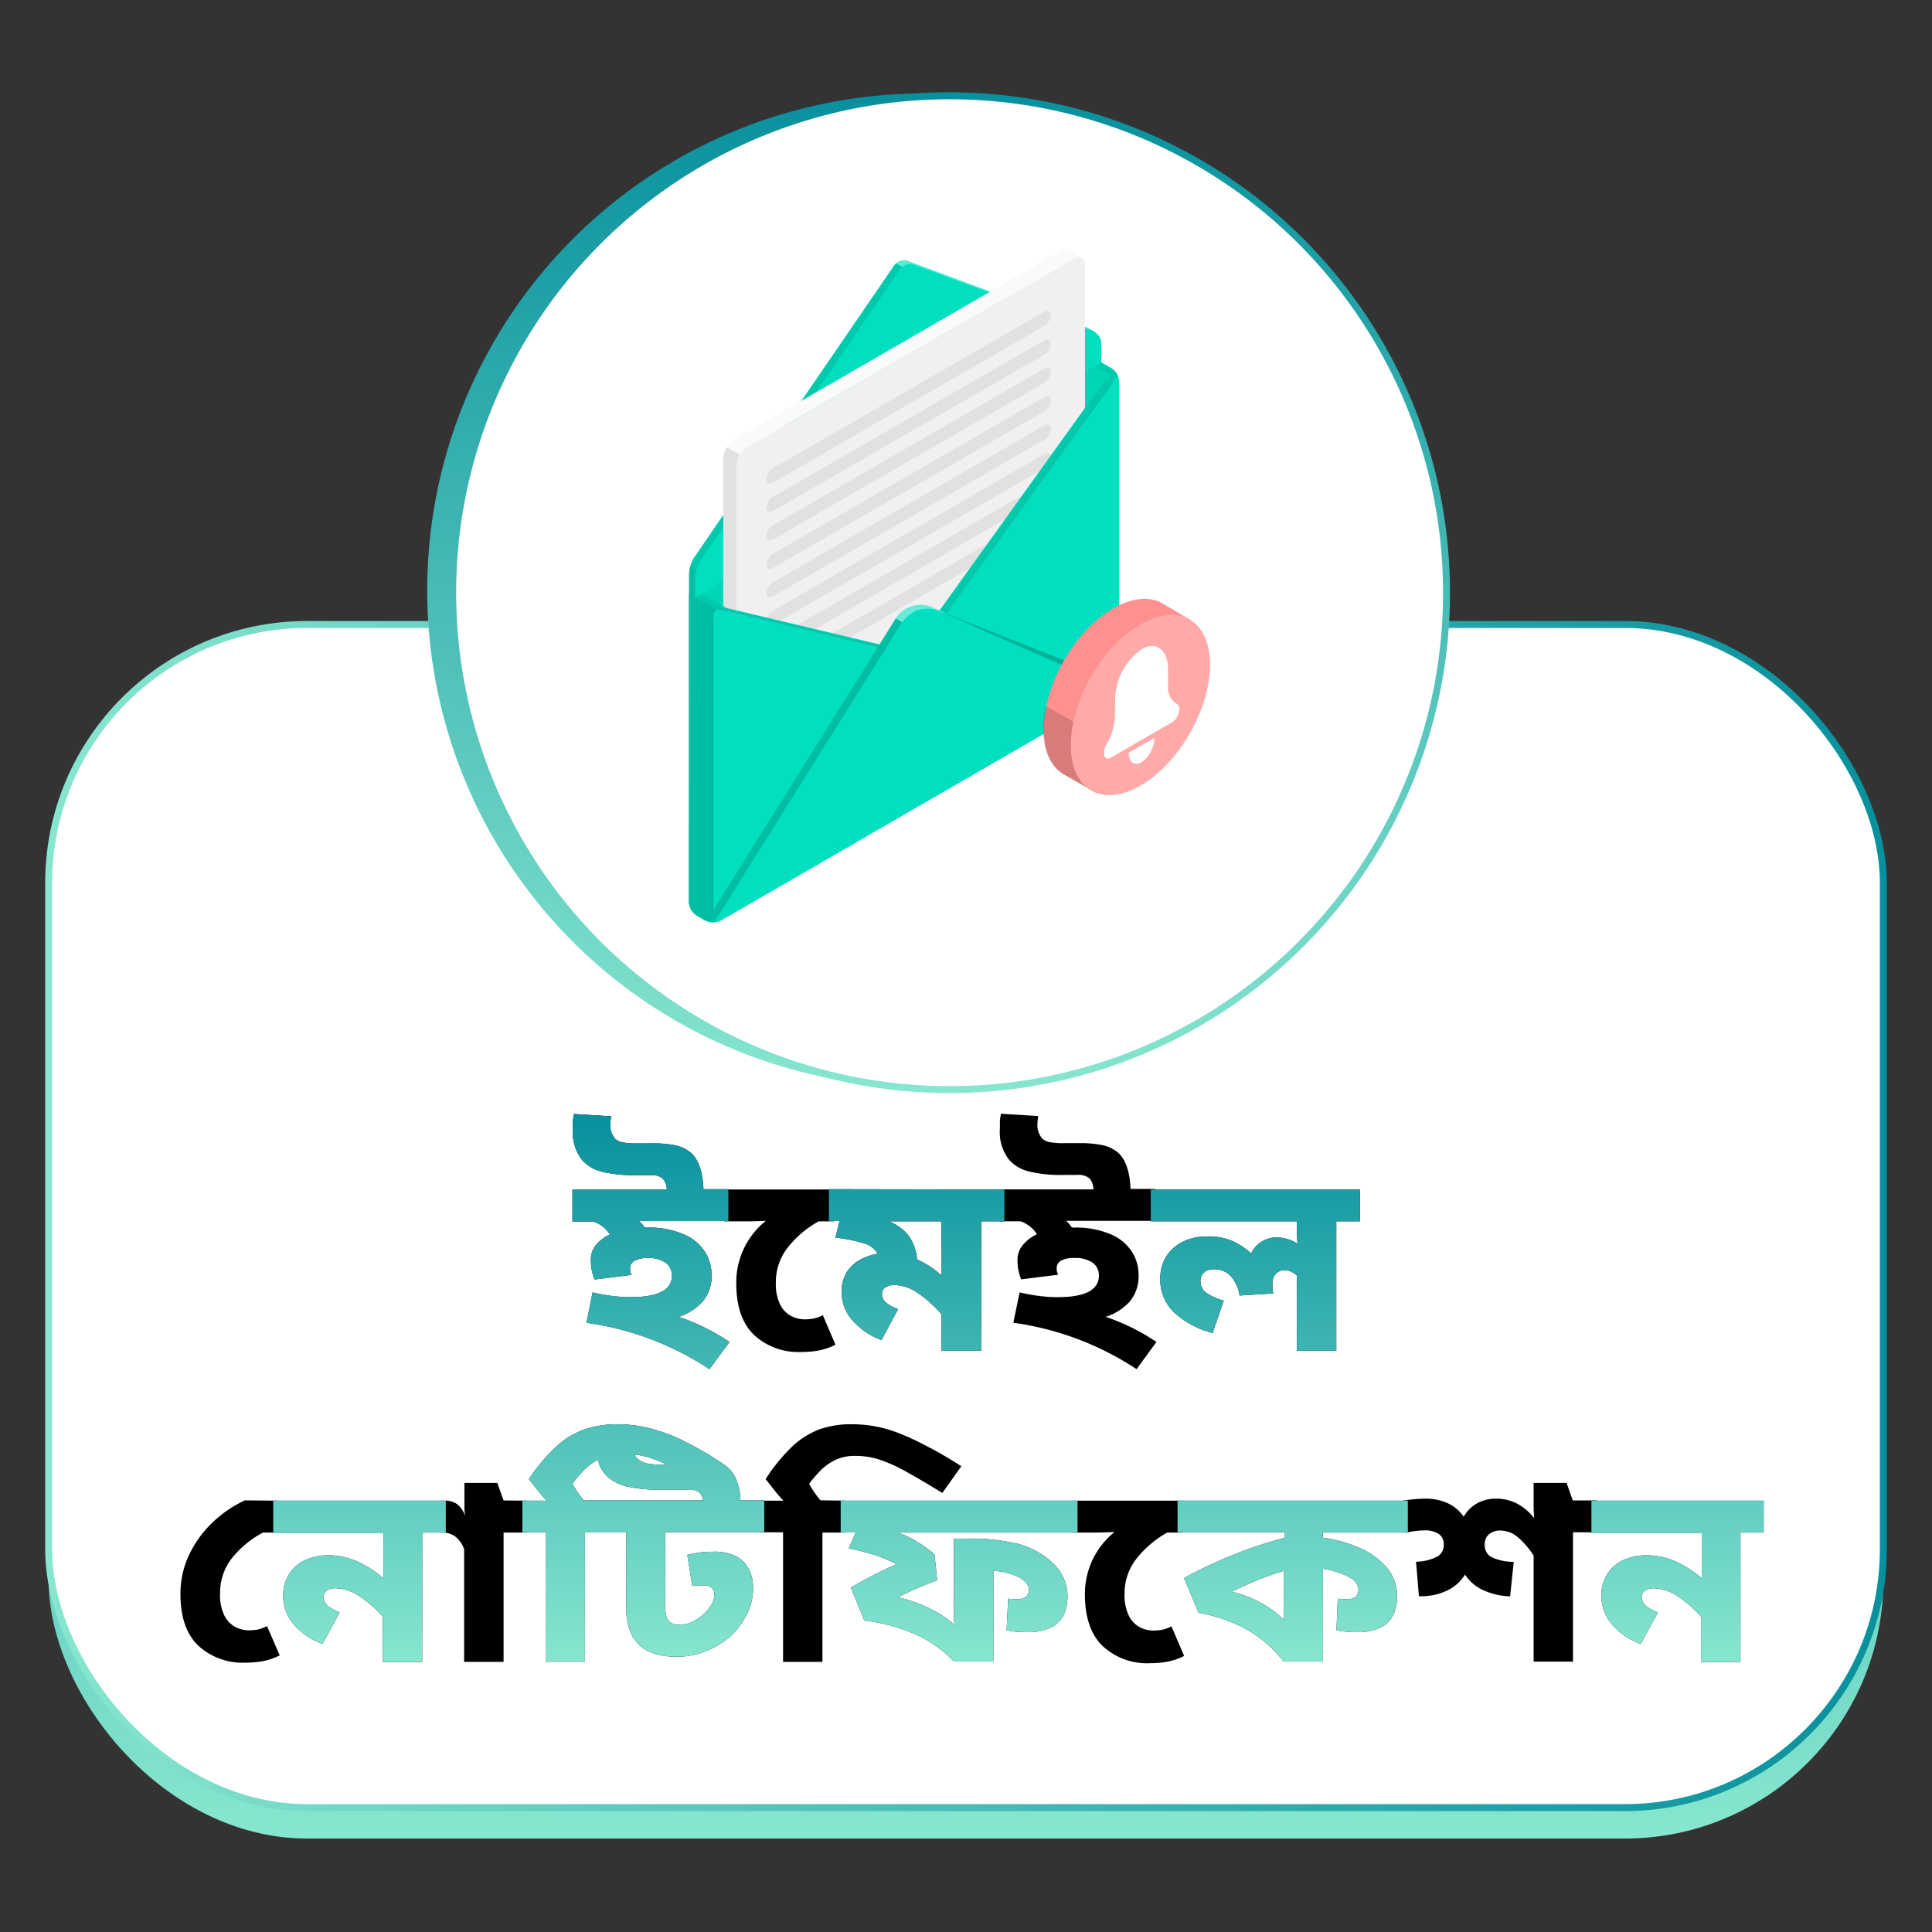 <svg xmlns="http://www.w3.org/2000/svg" xmlns:xlink="http://www.w3.org/1999/xlink" viewBox="0 0 249.76 249.76"><rect x="0" y="0" width="249.76" height="249.76" fill="#333333" stroke="none"/><defs><style>.cls-1{fill:url(#linear-gradient);}.cls-14,.cls-19,.cls-2,.cls-5,.cls-9{fill:#fff;}.cls-2,.cls-5{stroke-miterlimit:10;stroke-width:0.9px;}.cls-2{stroke:url(#linear-gradient-2);}.cls-3{fill:url(#linear-gradient-3);}.cls-4{fill:url(#linear-gradient-18);}.cls-5{stroke:url(#linear-gradient-19);}.cls-6{fill:#00dfbf;}.cls-7{opacity:0.05;}.cls-8{opacity:0.1;}.cls-9{opacity:0.35;}.cls-10{opacity:0.2;}.cls-11{fill:#e1e1e1;}.cls-12{fill:#f0f0f0;}.cls-13{fill:#fafafa;}.cls-14{opacity:0.4;}.cls-15{opacity:0.15;}.cls-16{fill:#375a64;}.cls-17{fill:#ff9090;}.cls-18{fill:#ffaaa8;}.cls-20{fill:none;}</style><linearGradient id="linear-gradient" x1="124.88" y1="236.97" x2="124.88" y2="91.04" gradientUnits="userSpaceOnUse"><stop offset="0" stop-color="#87e6cf"/><stop offset="1" stop-color="#07909d"/></linearGradient><linearGradient id="linear-gradient-2" x1="5.84" y1="157.2" x2="243.92" y2="157.2" xlink:href="#linear-gradient"/><linearGradient id="linear-gradient-3" x1="125.69" y1="214.98" x2="125.69" y2="144.03" xlink:href="#linear-gradient"/><linearGradient id="linear-gradient-18" x1="119.47" y1="140.56" x2="119.47" y2="12.09" xlink:href="#linear-gradient"/><linearGradient id="linear-gradient-19" x1="122.76" y1="141.3" x2="122.76" y2="11.93" xlink:href="#linear-gradient"/></defs><g id="Layer_2" data-name="Layer 2"><g id="Layer_1-2" data-name="Layer 1"><rect class="cls-1" x="6.29" y="84.73" width="237.18" height="152.95" rx="33.42"/><rect class="cls-2" x="6.29" y="80.73" width="237.18" height="152.95" rx="33.42"/><path d="M83.51,158.7a11.46,11.46,0,0,1,4.94.89,6.11,6.11,0,0,1,2.7,2.27,5.55,5.55,0,0,1,.84,2.9,5.1,5.1,0,0,1-1.13,3.47,7,7,0,0,1-3.13,2,27.62,27.62,0,0,1,6.57,3.25L91.72,177a38.37,38.37,0,0,0-15.91-6l.8-3.92c.78.18,1.58.33,2.41.44a19,19,0,0,0,2.51.17q5.32,0,5.33-2.78a2,2,0,0,0-.82-1.68,3.84,3.84,0,0,0-2.3-.6A3.42,3.42,0,0,0,82,163a1.13,1.13,0,0,0-.55,1,1.86,1.86,0,0,0,.2.81l-4.79.6a6.6,6.6,0,0,1-.47-2.51A2.93,2.93,0,0,1,77,161a5.27,5.27,0,0,1,1.84-1.41,4,4,0,0,0-2.14-1.68H74v-4.12h12.2a2.26,2.26,0,0,0-.51-1.42,2.2,2.2,0,0,0-1.6-.45H82.17a17.32,17.32,0,0,1-4.32-.44,5,5,0,0,1-2.58-1.5,5.79,5.79,0,0,1-1.21-4c0-.31,0-.62,0-.92a10,10,0,0,1,.13-1.05l4.82.3a7.06,7.06,0,0,0-.1.93,2.64,2.64,0,0,0,.64,2,2.06,2.06,0,0,0,.94.44,9.19,9.19,0,0,0,1.84.13h1.91a14.33,14.33,0,0,1,3.13.27,4.53,4.53,0,0,1,2,1q1.44,1.33,1.57,4.65h3.22v4.12H82.61a3.51,3.51,0,0,1,.7.81Z"/><path d="M107.83,153.77v4.12h-2a13.25,13.25,0,0,0-3.94,3.32,7.2,7.2,0,0,0-1.59,4.59,6,6,0,0,0,.57,2.88,3.36,3.36,0,0,0,1.43,1.46,3.8,3.8,0,0,0,1.69.42,7.09,7.09,0,0,0,1.17-.1,5,5,0,0,0,1.21-.44l1.64,3.82a8.45,8.45,0,0,1-2.13.74,12.6,12.6,0,0,1-2.29.2,8.47,8.47,0,0,1-6.12-2.21q-2.29-2.22-2.29-6.67A10.19,10.19,0,0,1,99,157.83c-.54,0-1.33.06-2.38.06h-3v-4.12Z"/><path d="M129.84,153.77v4.12h-3v16.72H121.7v-4.72a16.15,16.15,0,0,0-3.1-2.77,5.54,5.54,0,0,0-3-1,2,2,0,0,0-1.12.3,1,1,0,0,0-.46.94c0,.74.7,1.36,2.08,1.88l-2.14,4a9.09,9.09,0,0,1-3.75-2.55,5.42,5.42,0,0,1-1.41-3.62,4.84,4.84,0,0,1,.65-2.58,4.74,4.74,0,0,1,1.71-1.62,7.13,7.13,0,0,1,2.3-.79,2.87,2.87,0,0,0-1.68-1.32A19.21,19.21,0,0,0,108,160l.53-2.15h-1.37v-4.12Zm-8.14,4.12h-6.77a6.13,6.13,0,0,1,2.53,1.86,6,6,0,0,1,1.09,3.07,11.48,11.48,0,0,1,3.18,2.08c0-.41,0-.8,0-1.19s0-.76,0-1.09Z"/><path d="M138.72,158.7a11.46,11.46,0,0,1,4.94.89,6.11,6.11,0,0,1,2.7,2.27,5.63,5.63,0,0,1,.83,2.9,5.1,5.1,0,0,1-1.12,3.47,7,7,0,0,1-3.13,2,29.42,29.42,0,0,1,3.32,1.37,28.25,28.25,0,0,1,3.24,1.88L146.93,177A38.35,38.35,0,0,0,131,171l.81-3.92c.78.18,1.58.33,2.41.44a18.89,18.89,0,0,0,2.51.17q5.32,0,5.33-2.78a2,2,0,0,0-.82-1.68,3.86,3.86,0,0,0-2.3-.6,3.42,3.42,0,0,0-1.79.35,1.13,1.13,0,0,0-.55,1,1.73,1.73,0,0,0,.2.81l-4.79.6a6.41,6.41,0,0,1-.47-2.51,2.93,2.93,0,0,1,.67-1.91,5.27,5.27,0,0,1,1.84-1.41,4,4,0,0,0-2.14-1.68h-2.75v-4.12h12.19a2.2,2.2,0,0,0-.5-1.42,2.23,2.23,0,0,0-1.61-.45h-1.87a17.32,17.32,0,0,1-4.32-.44,5,5,0,0,1-2.58-1.5,5.74,5.74,0,0,1-1.21-4c0-.31,0-.62,0-.92s.07-.65.14-1.05l4.82.3a5.67,5.67,0,0,0-.1.93,2.6,2.6,0,0,0,.64,2,2,2,0,0,0,.94.44,9.19,9.19,0,0,0,1.84.13h1.91a14.33,14.33,0,0,1,3.13.27,4.53,4.53,0,0,1,2,1q1.44,1.33,1.57,4.65h3.22v4.12H137.81a3.56,3.56,0,0,1,.71.81Z"/><path d="M175.8,153.77v4.12h-3.05v16.72h-5.09V164.9a3,3,0,0,0-.75-.51,2.1,2.1,0,0,0-.89-.2,1.69,1.69,0,0,0-1,.39,1.78,1.78,0,0,0-.52,1.52,5.54,5.54,0,0,0,.1,1.11l-4.35.27a4.9,4.9,0,0,0-1.09-2.45,2.84,2.84,0,0,0-2.26-.94,1.78,1.78,0,0,0-1.26.42,1.42,1.42,0,0,0-.45,1.09,1.82,1.82,0,0,0,.87,1.61,7.84,7.84,0,0,0,2.14.93l-1.44,4.19a11.66,11.66,0,0,1-4.92-2.61A5.82,5.82,0,0,1,150,165.3a5.22,5.22,0,0,1,.8-2.92,5.28,5.28,0,0,1,2.18-1.89,7.13,7.13,0,0,1,3.08-.65,8,8,0,0,1,3.17.55,9.22,9.22,0,0,1,2.52,1.66,3.47,3.47,0,0,1,1.36-1.54,3.65,3.65,0,0,1,1.93-.54,4.52,4.52,0,0,1,1.44.22,5,5,0,0,1,1.24.59c0-.52-.07-1.05-.07-1.61v-1.28H148.77v-4.12Z"/><path d="M36,194v4.12H34A12.93,12.93,0,0,0,30,201.41,7.24,7.24,0,0,0,28.45,206a6,6,0,0,0,.57,2.88,3.36,3.36,0,0,0,1.43,1.46,3.8,3.8,0,0,0,1.69.42,7.09,7.09,0,0,0,1.17-.1,5,5,0,0,0,1.21-.44L36.16,214a8.45,8.45,0,0,1-2.13.74,12.6,12.6,0,0,1-2.29.2,8.47,8.47,0,0,1-6.12-2.21q-2.3-2.22-2.29-6.67A11.6,11.6,0,0,1,24.45,201a14.18,14.18,0,0,1,3-4.16,15.7,15.7,0,0,1,4.2-2.88Z"/><path d="M57.63,194v4.12H54.58v16.72H49.49V209a15.13,15.13,0,0,0-3.08-2.68,5.69,5.69,0,0,0-3-1,2,2,0,0,0-1.12.28,1,1,0,0,0-.45.93c0,.76.69,1.39,2.07,1.91l-2.21,4.08a8.75,8.75,0,0,1-3.73-2.54,5.54,5.54,0,0,1-1.36-3.62,5.12,5.12,0,0,1,.84-3,4.91,4.91,0,0,1,2.16-1.75,7.32,7.32,0,0,1,2.8-.55,9.26,9.26,0,0,1,3.73.77,13.85,13.85,0,0,1,3.43,2.21c0-.4,0-.79,0-1.19v-4.64H35.32V194Z"/><path d="M68.15,194v4.12H65.1v16.72H60v-14.6a3.74,3.74,0,0,0-1.09-1.56,2.71,2.71,0,0,0-1.76-.56H57V194h.67a2.58,2.58,0,0,1,1.38.42A3.23,3.23,0,0,1,60.14,196a8.21,8.21,0,0,1-.1-.92q0-.62,0-1.05V191.7h4.25l.81,2.27Z"/><path d="M90.86,194a1.48,1.48,0,0,0-.48-1.08,2.15,2.15,0,0,0-1.39-.36H85.17a16.81,16.81,0,0,1-4.34-.45,5.39,5.39,0,0,1-2.6-1.52,4.11,4.11,0,0,1-.93-1.88,7,7,0,0,0-1.86,1.38A13.83,13.83,0,0,0,74,191.83c.2.36.43.73.7,1.12a12.27,12.27,0,0,0,.77,1H98.8v4.12H86v9.45a5.19,5.19,0,0,0,.14,1.41,1.58,1.58,0,0,0,.36.67,1.78,1.78,0,0,0,1.31.43,3.9,3.9,0,0,0,1.61-.33,6.31,6.31,0,0,0,1.51-1,5,5,0,0,0,1-1.2,2.51,2.51,0,0,0,.42-1.34c0-.81-.49-1.21-1.47-1.21a5.58,5.58,0,0,0-.72,0,4.17,4.17,0,0,0-.66.1L88.85,201c.49-.11,1-.21,1.53-.29a13.52,13.52,0,0,1,1.79-.11,6.14,6.14,0,0,1,3.1.65A3.89,3.89,0,0,1,96.88,203a5.29,5.29,0,0,1,.48,2.23,7.52,7.52,0,0,1-.77,3.38,10.17,10.17,0,0,1-2,2.78,11,11,0,0,1-3.18,2,9.75,9.75,0,0,1-3.89.77,9.39,9.39,0,0,1-2.81-.35,5.06,5.06,0,0,1-1.91-1,5.29,5.29,0,0,1-1.33-1.89,9.73,9.73,0,0,1-.52-3.64v-9.18H75.62v16.72H70.53V198.09h-3V194h3.15c-.4-.42-.81-.88-1.21-1.39s-.77-1-1.1-1.39a23.17,23.17,0,0,1,3.58-4.25,10.86,10.86,0,0,1,3.65-2.2,13.27,13.27,0,0,1,4.26-.65,17.12,17.12,0,0,1,4,.49,21.89,21.89,0,0,1,4.42,1.62,44.8,44.8,0,0,1,5.4,3.15,4.4,4.4,0,0,1,1.54,2,7.18,7.18,0,0,1,.5,2.59Zm-5.36-4.65h.71a17.47,17.47,0,0,0-2.16-.89,10.11,10.11,0,0,0-2-.42,1.26,1.26,0,0,0,.43.6,3.23,3.23,0,0,0,1,.51A7.33,7.33,0,0,0,85.5,189.32Z"/><path d="M109.32,194v4.12h-3v16.72h-5.09V198.09H98.13V194h3.15c-.4-.42-.8-.88-1.2-1.39s-.77-1-1.11-1.39a23,23,0,0,1,3.55-4.32,10.46,10.46,0,0,1,3.52-2.16,12.26,12.26,0,0,1,4-.62,17.17,17.17,0,0,1,3.09.27,16.68,16.68,0,0,1,3.08.89,31.84,31.84,0,0,1,3.57,1.66q2,1,4.5,2.61L121.82,193q-2.79-1.71-4.69-2.76a19.82,19.82,0,0,0-3.42-1.54,9.93,9.93,0,0,0-3.12-.49,5.9,5.9,0,0,0-2.63.54,6.89,6.89,0,0,0-1.9,1.37,15.08,15.08,0,0,0-1.46,1.71c.2.36.43.73.7,1.12s.53.73.77,1Z"/><path d="M139.3,194v4.12H116.09a14.43,14.43,0,0,1,2.56,1.24,18.23,18.23,0,0,1,2.16,1.58l.34,3.35c-.79.29-1.62.62-2.52,1s-1.74.79-2.54,1.21a15.61,15.61,0,0,1,2.49.74,18,18,0,0,1,2.6,1.22,10.79,10.79,0,0,1,2.21,1.62,9.63,9.63,0,0,1-.07-1.08V198.9h1.91a26.11,26.11,0,0,1,6.24.65,10.3,10.3,0,0,1,4.45,2.36,5.87,5.87,0,0,1,2.08,4.53,5.57,5.57,0,0,1-.45,2.24,3.62,3.62,0,0,1-1.61,1.68,6.75,6.75,0,0,1-3.2.63c-.49,0-1,0-1.39-.05a7.29,7.29,0,0,1-1.22-.18l.2-4.09.47.05.63,0a1.72,1.72,0,0,0,1.24-.34,1.18,1.18,0,0,0,.34-.87c0-.56-.38-1.06-1.13-1.52a8.29,8.29,0,0,0-3.46-.92v11.72h-5.1a15.93,15.93,0,0,0-4.9-3.48,23,23,0,0,0-6.69-1.81L110,205.23c.87-.51,1.79-1,2.76-1.52s2-1,3.13-1.49A16.75,16.75,0,0,0,113,201a27.08,27.08,0,0,0-3.28-.82l.9-2.08h-1.94V194Z"/><path d="M152.9,194v4.12h-2a13.21,13.21,0,0,0-3.93,3.32,7.2,7.2,0,0,0-1.59,4.59,6,6,0,0,0,.57,2.88,3.34,3.34,0,0,0,1.42,1.46,3.8,3.8,0,0,0,1.69.42,6.9,6.9,0,0,0,1.17-.1,5,5,0,0,0,1.21-.44l1.64,3.82a8.19,8.19,0,0,1-2.13.74,12.52,12.52,0,0,1-2.29.2,8.44,8.44,0,0,1-6.11-2.21q-2.29-2.22-2.3-6.67a10.27,10.27,0,0,1,3.82-8.07c-.54,0-1.33.06-2.38.06h-3.05V194Z"/><path d="M180.61,206.44a5.57,5.57,0,0,1-.45,2.24,3.64,3.64,0,0,1-1.6,1.68,6.61,6.61,0,0,1-3.18.63,12.83,12.83,0,0,1-2.61-.23l.17-4.09.47.05.63,0a1.71,1.71,0,0,0,1.26-.34,1.21,1.21,0,0,0,.32-.87,1.93,1.93,0,0,0-1.14-1.59,10.75,10.75,0,0,0-3.45-1.12v12h-5.09a15.9,15.9,0,0,0-4.66-4.09,20.1,20.1,0,0,0-6.33-2.21L153.07,204a65,65,0,0,1,6.35-3,55.53,55.53,0,0,1,6.68-2.21v-.71H152.23V194H182v4.12H171v.67a17.22,17.22,0,0,1,4.89,1.38,9.5,9.5,0,0,1,3.47,2.59A5.74,5.74,0,0,1,180.61,206.44Zm-21.41-.67a14.24,14.24,0,0,1,6.8,3.65c0-.29,0-.6-.05-.92s0-.65,0-1v-4.42c-1.19.36-2.32.75-3.4,1.19S160.34,205.23,159.2,205.77Z"/><path d="M184.33,193.74a6.74,6.74,0,0,1,2.78.57,5.07,5.07,0,0,1,2.11,1.77,4.36,4.36,0,0,1,1.76-1.75,4.89,4.89,0,0,1,2.36-.59,5.82,5.82,0,0,1,2.78.64,7.24,7.24,0,0,1,2.21,1.87c-.05-.62-.07-1.21-.07-1.77V191.7h4.26l.8,2.27h3.08v4.12h-3.05v16.72h-5.09v-13.7a10.54,10.54,0,0,0-2-2.35,3.51,3.51,0,0,0-2.31-.9,2.21,2.21,0,0,0-1.44.47,1.67,1.67,0,0,0-.57,1.37,1.72,1.72,0,0,0,1,1.66,6.89,6.89,0,0,0,2.75.55l-.47,4.46a9.14,9.14,0,0,1-3.63-.87,5.64,5.64,0,0,1-2.2-1.94,5.51,5.51,0,0,1-2.19,2,7.84,7.84,0,0,1-3.77.79l-.37-4.46a6.09,6.09,0,0,0,2.81-.7,1.69,1.69,0,0,0,.77-1.47,1.56,1.56,0,0,0-.68-1.44,3.17,3.17,0,0,0-1.73-.44,10.36,10.36,0,0,0-2.54.33l-.44-4.15A18.56,18.56,0,0,1,184.33,193.74Z"/><path d="M228,194v4.12h-3v16.72h-5.1V209a15.13,15.13,0,0,0-3.08-2.68,5.69,5.69,0,0,0-3-1,2.07,2.07,0,0,0-1.12.28,1,1,0,0,0-.45.93c0,.76.69,1.39,2.08,1.91l-2.22,4.08a8.75,8.75,0,0,1-3.73-2.54,5.59,5.59,0,0,1-1.36-3.62,5.12,5.12,0,0,1,.84-3,4.91,4.91,0,0,1,2.16-1.75,7.32,7.32,0,0,1,2.8-.55,9.23,9.23,0,0,1,3.73.77,13.9,13.9,0,0,1,3.44,2.21c0-.4,0-.79,0-1.19v-4.64H205.73V194Z"/><path class="cls-3" d="M83.51,158.7a11.46,11.46,0,0,1,4.94.89,6.11,6.11,0,0,1,2.7,2.27,5.55,5.55,0,0,1,.84,2.9,5.1,5.1,0,0,1-1.13,3.47,7,7,0,0,1-3.13,2,27.62,27.62,0,0,1,6.57,3.25L91.72,177a38.37,38.37,0,0,0-15.91-6l.8-3.92c.78.18,1.58.33,2.41.44a19,19,0,0,0,2.51.17q5.32,0,5.33-2.78a2,2,0,0,0-.82-1.68,3.84,3.84,0,0,0-2.3-.6A3.42,3.42,0,0,0,82,163a1.13,1.13,0,0,0-.55,1,1.86,1.86,0,0,0,.2.81l-4.79.6a6.6,6.6,0,0,1-.47-2.51A2.93,2.93,0,0,1,77,161a5.27,5.27,0,0,1,1.84-1.41,4,4,0,0,0-2.14-1.68H74v-4.12h12.2a2.26,2.26,0,0,0-.51-1.42,2.2,2.2,0,0,0-1.6-.45H82.17a17.32,17.32,0,0,1-4.32-.44,5,5,0,0,1-2.58-1.5,5.79,5.79,0,0,1-1.21-4c0-.31,0-.62,0-.92a10,10,0,0,1,.13-1.05l4.82.3a7.06,7.06,0,0,0-.1.93,2.64,2.64,0,0,0,.64,2,2.06,2.06,0,0,0,.94.44,9.19,9.19,0,0,0,1.84.13h1.91a14.33,14.33,0,0,1,3.13.27,4.53,4.53,0,0,1,2,1q1.44,1.33,1.57,4.65h3.22v4.12H82.61a3.51,3.51,0,0,1,.7.81Z"/><path class="cls-3" d="M107.83,153.77v4.12h-2a13.25,13.25,0,0,0-3.94,3.32,7.2,7.2,0,0,0-1.59,4.59,6,6,0,0,0,.57,2.88,3.36,3.36,0,0,0,1.43,1.46,3.8,3.8,0,0,0,1.69.42,7.09,7.09,0,0,0,1.17-.1,5,5,0,0,0,1.21-.44l1.64,3.82a8.45,8.45,0,0,1-2.13.74,12.6,12.6,0,0,1-2.29.2,8.47,8.47,0,0,1-6.12-2.21q-2.29-2.22-2.29-6.67A10.19,10.19,0,0,1,99,157.83c-.54,0-1.33.06-2.38.06h-3v-4.12Z"/><path class="cls-3" d="M129.84,153.77v4.12h-3v16.72H121.7v-4.72a16.15,16.15,0,0,0-3.1-2.77,5.54,5.54,0,0,0-3-1,2,2,0,0,0-1.12.3,1,1,0,0,0-.46.94c0,.74.7,1.36,2.08,1.88l-2.14,4a9.09,9.09,0,0,1-3.75-2.55,5.42,5.42,0,0,1-1.41-3.62,4.84,4.84,0,0,1,.65-2.58,4.74,4.74,0,0,1,1.71-1.62,7.13,7.13,0,0,1,2.3-.79,2.87,2.87,0,0,0-1.68-1.32A19.21,19.21,0,0,0,108,160l.53-2.15h-1.37v-4.12Zm-8.14,4.12h-6.77a6.13,6.13,0,0,1,2.53,1.86,6,6,0,0,1,1.09,3.07,11.48,11.48,0,0,1,3.18,2.08c0-.41,0-.8,0-1.19s0-.76,0-1.09Z"/><path class="cls-3" d="M138.72,158.7a11.46,11.46,0,0,1,4.94.89,6.11,6.11,0,0,1,2.7,2.27,5.63,5.63,0,0,1,.83,2.9,5.1,5.1,0,0,1-1.12,3.47,7,7,0,0,1-3.13,2,29.42,29.42,0,0,1,3.32,1.37,28.25,28.25,0,0,1,3.24,1.88L146.93,177A38.35,38.35,0,0,0,131,171l.81-3.92c.78.18,1.58.33,2.41.44a18.89,18.89,0,0,0,2.51.17q5.32,0,5.33-2.78a2,2,0,0,0-.82-1.68,3.86,3.86,0,0,0-2.3-.6,3.42,3.42,0,0,0-1.79.35,1.13,1.13,0,0,0-.55,1,1.73,1.73,0,0,0,.2.81l-4.79.6a6.41,6.41,0,0,1-.47-2.51,2.93,2.93,0,0,1,.67-1.91,5.27,5.27,0,0,1,1.84-1.41,4,4,0,0,0-2.14-1.68h-2.75v-4.12h12.19a2.2,2.2,0,0,0-.5-1.42,2.23,2.23,0,0,0-1.61-.45h-1.87a17.32,17.32,0,0,1-4.32-.44,5,5,0,0,1-2.58-1.5,5.74,5.74,0,0,1-1.21-4c0-.31,0-.62,0-.92s.07-.65.14-1.05l4.82.3a5.67,5.67,0,0,0-.1.93,2.6,2.6,0,0,0,.64,2,2,2,0,0,0,.94.44,9.19,9.19,0,0,0,1.84.13h1.91a14.33,14.33,0,0,1,3.13.27,4.53,4.53,0,0,1,2,1q1.44,1.33,1.57,4.65h3.22v4.12H137.81a3.56,3.56,0,0,1,.71.81Z"/><path class="cls-3" d="M175.8,153.77v4.12h-3.05v16.72h-5.09V164.9a3,3,0,0,0-.75-.51,2.1,2.1,0,0,0-.89-.2,1.69,1.69,0,0,0-1,.39,1.78,1.78,0,0,0-.52,1.52,5.54,5.54,0,0,0,.1,1.11l-4.35.27a4.9,4.9,0,0,0-1.09-2.45,2.84,2.84,0,0,0-2.26-.94,1.78,1.78,0,0,0-1.26.42,1.42,1.42,0,0,0-.45,1.09,1.82,1.82,0,0,0,.87,1.61,7.84,7.84,0,0,0,2.14.93l-1.44,4.19a11.66,11.66,0,0,1-4.92-2.61A5.82,5.82,0,0,1,150,165.3a5.22,5.22,0,0,1,.8-2.92,5.28,5.28,0,0,1,2.18-1.89,7.13,7.13,0,0,1,3.08-.65,8,8,0,0,1,3.17.55,9.22,9.22,0,0,1,2.52,1.66,3.47,3.47,0,0,1,1.36-1.54,3.65,3.65,0,0,1,1.93-.54,4.52,4.52,0,0,1,1.44.22,5,5,0,0,1,1.24.59c0-.52-.07-1.05-.07-1.61v-1.28H148.77v-4.12Z"/><path class="cls-3" d="M36,194v4.12H34A12.93,12.93,0,0,0,30,201.41,7.24,7.24,0,0,0,28.45,206a6,6,0,0,0,.57,2.88,3.36,3.36,0,0,0,1.43,1.46,3.8,3.8,0,0,0,1.69.42,7.09,7.09,0,0,0,1.17-.1,5,5,0,0,0,1.21-.44L36.16,214a8.45,8.45,0,0,1-2.13.74,12.6,12.6,0,0,1-2.29.2,8.47,8.47,0,0,1-6.12-2.21q-2.3-2.22-2.29-6.67A11.6,11.6,0,0,1,24.45,201a14.18,14.18,0,0,1,3-4.16,15.7,15.7,0,0,1,4.2-2.88Z"/><path class="cls-3" d="M57.63,194v4.12H54.58v16.72H49.49V209a15.13,15.13,0,0,0-3.08-2.68,5.69,5.69,0,0,0-3-1,2,2,0,0,0-1.12.28,1,1,0,0,0-.45.93c0,.76.69,1.39,2.07,1.91l-2.21,4.08a8.75,8.75,0,0,1-3.73-2.54,5.54,5.54,0,0,1-1.36-3.62,5.12,5.12,0,0,1,.84-3,4.91,4.91,0,0,1,2.16-1.75,7.32,7.32,0,0,1,2.8-.55,9.26,9.26,0,0,1,3.73.77,13.85,13.85,0,0,1,3.43,2.21c0-.4,0-.79,0-1.19v-4.64H35.32V194Z"/><path class="cls-3" d="M68.15,194v4.12H65.1v16.72H60v-14.6a3.74,3.74,0,0,0-1.09-1.56,2.71,2.71,0,0,0-1.76-.56H57V194h.67a2.58,2.58,0,0,1,1.38.42A3.23,3.23,0,0,1,60.14,196a8.21,8.21,0,0,1-.1-.92q0-.62,0-1.05V191.7h4.25l.81,2.27Z"/><path class="cls-3" d="M90.86,194a1.48,1.48,0,0,0-.48-1.08,2.15,2.15,0,0,0-1.39-.36H85.17a16.81,16.81,0,0,1-4.34-.45,5.39,5.39,0,0,1-2.6-1.52,4.11,4.11,0,0,1-.93-1.88,7,7,0,0,0-1.86,1.38A13.83,13.83,0,0,0,74,191.83c.2.36.43.73.7,1.12a12.27,12.27,0,0,0,.77,1H98.8v4.12H86v9.45a5.19,5.19,0,0,0,.14,1.41,1.58,1.58,0,0,0,.36.67,1.78,1.78,0,0,0,1.31.43,3.9,3.9,0,0,0,1.61-.33,6.31,6.31,0,0,0,1.51-1,5,5,0,0,0,1-1.2,2.51,2.51,0,0,0,.42-1.34c0-.81-.49-1.21-1.47-1.21a5.58,5.58,0,0,0-.72,0,4.17,4.17,0,0,0-.66.1L88.85,201c.49-.11,1-.21,1.53-.29a13.52,13.52,0,0,1,1.79-.11,6.14,6.14,0,0,1,3.1.65A3.89,3.89,0,0,1,96.88,203a5.29,5.29,0,0,1,.48,2.23,7.52,7.52,0,0,1-.77,3.38,10.17,10.17,0,0,1-2,2.78,11,11,0,0,1-3.18,2,9.75,9.75,0,0,1-3.89.77,9.39,9.39,0,0,1-2.81-.35,5.06,5.06,0,0,1-1.91-1,5.29,5.29,0,0,1-1.33-1.89,9.73,9.73,0,0,1-.52-3.64v-9.18H75.62v16.72H70.53V198.09h-3V194h3.15c-.4-.42-.81-.88-1.21-1.39s-.77-1-1.1-1.39a23.17,23.17,0,0,1,3.58-4.25,10.86,10.86,0,0,1,3.65-2.2,13.27,13.27,0,0,1,4.26-.65,17.12,17.12,0,0,1,4,.49,21.89,21.89,0,0,1,4.42,1.62,44.8,44.8,0,0,1,5.4,3.15,4.4,4.4,0,0,1,1.54,2,7.18,7.18,0,0,1,.5,2.59Zm-5.36-4.65h.71a17.47,17.47,0,0,0-2.16-.89,10.11,10.11,0,0,0-2-.42,1.26,1.26,0,0,0,.43.6,3.23,3.23,0,0,0,1,.51A7.33,7.33,0,0,0,85.5,189.32Z"/><path class="cls-3" d="M109.32,194v4.12h-3v16.72h-5.09V198.09H98.13V194h3.15c-.4-.42-.8-.88-1.2-1.39s-.77-1-1.11-1.39a23,23,0,0,1,3.55-4.32,10.46,10.46,0,0,1,3.52-2.16,12.26,12.26,0,0,1,4-.62,17.17,17.17,0,0,1,3.09.27,16.68,16.68,0,0,1,3.08.89,31.84,31.84,0,0,1,3.57,1.66q2,1,4.5,2.61L121.82,193q-2.79-1.71-4.69-2.76a19.82,19.82,0,0,0-3.42-1.54,9.93,9.93,0,0,0-3.12-.49,5.9,5.9,0,0,0-2.63.54,6.89,6.89,0,0,0-1.9,1.37,15.08,15.08,0,0,0-1.46,1.71c.2.36.43.73.7,1.12s.53.73.77,1Z"/><path class="cls-3" d="M139.3,194v4.12H116.09a14.43,14.43,0,0,1,2.56,1.24,18.23,18.23,0,0,1,2.16,1.58l.34,3.35c-.79.29-1.62.62-2.52,1s-1.74.79-2.54,1.21a15.61,15.61,0,0,1,2.49.74,18,18,0,0,1,2.6,1.22,10.79,10.79,0,0,1,2.21,1.62,9.63,9.63,0,0,1-.07-1.08V198.9h1.91a26.11,26.11,0,0,1,6.24.65,10.3,10.3,0,0,1,4.45,2.36,5.87,5.87,0,0,1,2.08,4.53,5.57,5.57,0,0,1-.45,2.24,3.62,3.62,0,0,1-1.61,1.68,6.75,6.75,0,0,1-3.2.63c-.49,0-1,0-1.39-.05a7.29,7.29,0,0,1-1.22-.18l.2-4.09.47.05.63,0a1.72,1.72,0,0,0,1.24-.34,1.18,1.18,0,0,0,.34-.87c0-.56-.38-1.06-1.13-1.52a8.29,8.29,0,0,0-3.46-.92v11.72h-5.1a15.93,15.93,0,0,0-4.9-3.48,23,23,0,0,0-6.69-1.81L110,205.23c.87-.51,1.79-1,2.76-1.52s2-1,3.13-1.49A16.75,16.75,0,0,0,113,201a27.08,27.08,0,0,0-3.28-.82l.9-2.08h-1.94V194Z"/><path class="cls-3" d="M152.9,194v4.12h-2a13.21,13.21,0,0,0-3.93,3.32,7.2,7.2,0,0,0-1.59,4.59,6,6,0,0,0,.57,2.88,3.34,3.34,0,0,0,1.42,1.46,3.8,3.8,0,0,0,1.69.42,6.9,6.9,0,0,0,1.17-.1,5,5,0,0,0,1.21-.44l1.64,3.82a8.19,8.19,0,0,1-2.13.74,12.52,12.52,0,0,1-2.29.2,8.44,8.44,0,0,1-6.11-2.21q-2.29-2.22-2.3-6.67a10.27,10.27,0,0,1,3.82-8.07c-.54,0-1.33.06-2.38.06h-3.05V194Z"/><path class="cls-3" d="M180.61,206.44a5.57,5.57,0,0,1-.45,2.24,3.64,3.64,0,0,1-1.6,1.68,6.61,6.61,0,0,1-3.18.63,12.83,12.83,0,0,1-2.61-.23l.17-4.09.47.05.63,0a1.71,1.71,0,0,0,1.26-.34,1.21,1.21,0,0,0,.32-.87,1.93,1.93,0,0,0-1.14-1.59,10.75,10.75,0,0,0-3.45-1.12v12h-5.09a15.9,15.9,0,0,0-4.66-4.09,20.1,20.1,0,0,0-6.33-2.21L153.07,204a65,65,0,0,1,6.35-3,55.53,55.53,0,0,1,6.68-2.21v-.71H152.23V194H182v4.12H171v.67a17.22,17.22,0,0,1,4.89,1.38,9.5,9.5,0,0,1,3.47,2.59A5.74,5.74,0,0,1,180.61,206.44Zm-21.41-.67a14.24,14.24,0,0,1,6.8,3.65c0-.29,0-.6-.05-.92s0-.65,0-1v-4.42c-1.19.36-2.32.75-3.4,1.19S160.34,205.23,159.2,205.77Z"/><path class="cls-3" d="M184.33,193.74a6.74,6.74,0,0,1,2.78.57,5.07,5.07,0,0,1,2.11,1.77,4.36,4.36,0,0,1,1.76-1.75,4.89,4.89,0,0,1,2.36-.59,5.82,5.82,0,0,1,2.78.64,7.24,7.24,0,0,1,2.21,1.87c-.05-.62-.07-1.21-.07-1.77V191.7h4.26l.8,2.27h3.08v4.12h-3.05v16.72h-5.09v-13.7a10.54,10.54,0,0,0-2-2.35,3.51,3.51,0,0,0-2.31-.9,2.21,2.21,0,0,0-1.44.47,1.67,1.67,0,0,0-.57,1.37,1.72,1.72,0,0,0,1,1.66,6.89,6.89,0,0,0,2.75.55l-.47,4.46a9.14,9.14,0,0,1-3.63-.87,5.64,5.64,0,0,1-2.2-1.94,5.51,5.51,0,0,1-2.19,2,7.84,7.84,0,0,1-3.77.79l-.37-4.46a6.09,6.09,0,0,0,2.81-.7,1.69,1.69,0,0,0,.77-1.47,1.56,1.56,0,0,0-.68-1.44,3.17,3.17,0,0,0-1.73-.44,10.36,10.36,0,0,0-2.54.33l-.44-4.15A18.56,18.56,0,0,1,184.33,193.74Z"/><path class="cls-3" d="M228,194v4.12h-3v16.72h-5.1V209a15.13,15.13,0,0,0-3.08-2.68,5.69,5.69,0,0,0-3-1,2.07,2.07,0,0,0-1.12.28,1,1,0,0,0-.45.93c0,.76.69,1.39,2.08,1.91l-2.22,4.08a8.75,8.75,0,0,1-3.73-2.54,5.59,5.59,0,0,1-1.36-3.62,5.12,5.12,0,0,1,.84-3,4.91,4.91,0,0,1,2.16-1.75,7.32,7.32,0,0,1,2.8-.55,9.23,9.23,0,0,1,3.73.77,13.9,13.9,0,0,1,3.44,2.21c0-.4,0-.79,0-1.19v-4.64H205.73V194Z"/><circle class="cls-4" cx="119.47" cy="76.32" r="64.24"/><circle class="cls-5" cx="122.76" cy="76.62" r="64.24"/><g id="Envelope"><path class="cls-6" d="M89.07,76.74l52.5-30.32,2.11,1.22a2.18,2.18,0,0,1,1,1.71V88.08a2.18,2.18,0,0,1-1,1.71L93.15,119a2.16,2.16,0,0,1-2,0l-1.11-.64a2.19,2.19,0,0,1-1-1.71Z"/><path class="cls-7" d="M89.07,76.74l52.5-30.32,2.11,1.22a2.18,2.18,0,0,1,1,1.71V88.08a2.18,2.18,0,0,1-1,1.71L93.15,119a2.16,2.16,0,0,1-2,0l-1.11-.64a2.19,2.19,0,0,1-1-1.71Z"/><path class="cls-6" d="M141.29,43l.21-.12-.82-.47h0a1,1,0,0,0-.21-.1l-23.11-8.57a1.59,1.59,0,0,0-1.77.57L89.74,72.07a4.49,4.49,0,0,0-.67,2.16v2.51l.8.46,51.7-30.78v-2.5A1.73,1.73,0,0,0,141.29,43Z"/><path class="cls-8" d="M116.66,34.51a1.19,1.19,0,0,0-.27.28L90.54,72.54a4,4,0,0,0-.48,1.08l-.81-.47a5.54,5.54,0,0,1,.21-.57,0,0,0,0,0,0,0c0-.08.07-.16.11-.23s0,0,0,0a1.18,1.18,0,0,1,.14-.22l25.85-37.75a.65.65,0,0,1,.13-.16l.13-.12Z"/><path class="cls-9" d="M141.49,42.9l-.22-.11-23.11-8.56a1.57,1.57,0,0,0-1.5.28l-.81-.46a1.6,1.6,0,0,1,1.51-.29l23.11,8.56.21.11Z"/><path class="cls-6" d="M89.6,72.3a1.76,1.76,0,0,1,.14-.23A1.76,1.76,0,0,0,89.6,72.3Z"/><path class="cls-6" d="M115.72,34.17l.13-.12Z"/><path class="cls-6" d="M89.25,73.15a5.54,5.54,0,0,1,.21-.57A5.54,5.54,0,0,0,89.25,73.15Z"/><path class="cls-6" d="M89.47,72.57c0-.08.07-.16.11-.23S89.51,72.49,89.47,72.57Z"/><path class="cls-10" d="M89.46,72.58h0Z"/><polygon class="cls-10" points="89.25 73.16 89.25 73.16 89.25 73.16 89.25 73.16"/><polygon class="cls-10" points="115.85 34.05 115.85 34.05 115.85 34.05 115.85 34.05"/><path class="cls-10" d="M89.58,72.34s0,0,0,0S89.59,72.33,89.58,72.34Z"/><path class="cls-10" d="M115.59,34.33a.65.65,0,0,1,.13-.16A.65.65,0,0,0,115.59,34.33Z"/><path class="cls-6" d="M116.39,34.79,90.54,72.54a4.46,4.46,0,0,0-.67,2.16v2.5l52.51-30.31V44.38a1.83,1.83,0,0,0-1.11-1.59l-23.11-8.56A1.58,1.58,0,0,0,116.39,34.79Z"/><path class="cls-11" d="M95.58,113.69l-1.68-1h0l0,0h0a1,1,0,0,1-.4-.92V59.3A3,3,0,0,1,94,57.8l1.71,1a3,3,0,0,0-.47,1.5v52.48A1.06,1.06,0,0,0,95.58,113.69Z"/><path class="cls-12" d="M96.64,57.79l42.17-24.35c.8-.46,1.45-.08,1.45.84V86.75a3.19,3.19,0,0,1-1.45,2.51L96.64,113.6c-.8.47-1.45.09-1.45-.83V60.29A3.19,3.19,0,0,1,96.64,57.79Z"/><path class="cls-13" d="M138.12,32.36l1.66,1a1.08,1.08,0,0,0-1,.14L96.64,57.79a2.85,2.85,0,0,0-1,1L94,57.8a2.91,2.91,0,0,1,1-1L137.1,32.45a1,1,0,0,1,1-.09Z"/><path class="cls-11" d="M99.93,60.54,135,40.29c.47-.27.85-.08.85.43a1.81,1.81,0,0,1-.85,1.41L99.93,62.38c-.47.27-.86.08-.86-.43A1.83,1.83,0,0,1,99.93,60.54Z"/><path class="cls-11" d="M99.93,64.22,135,44c.47-.27.85-.08.85.43a1.81,1.81,0,0,1-.85,1.41L99.93,66.06c-.47.27-.86.08-.86-.43A1.83,1.83,0,0,1,99.93,64.22Z"/><path class="cls-11" d="M99.93,67.9,135,47.65c.47-.27.85-.08.85.43a1.81,1.81,0,0,1-.85,1.41L99.93,69.74c-.47.27-.86.08-.86-.43A1.83,1.83,0,0,1,99.93,67.9Z"/><path class="cls-11" d="M99.93,71.58,135,51.33c.47-.27.85-.08.85.43a1.81,1.81,0,0,1-.85,1.41L99.93,73.42c-.47.27-.86.08-.86-.43A1.83,1.83,0,0,1,99.93,71.58Z"/><path class="cls-11" d="M99.93,75.26,135,55c.47-.27.85-.08.85.43a1.81,1.81,0,0,1-.85,1.41L99.93,77.1c-.47.27-.86.08-.86-.43A1.83,1.83,0,0,1,99.93,75.26Z"/><path class="cls-11" d="M99.93,78.94,135,58.69c.47-.27.85-.08.85.43a1.81,1.81,0,0,1-.85,1.41L99.93,80.78c-.47.28-.86.08-.86-.43A1.83,1.83,0,0,1,99.93,78.94Z"/><path class="cls-11" d="M99.93,82.62,135,62.37c.47-.27.85-.08.85.43a1.81,1.81,0,0,1-.85,1.41L99.93,84.46c-.47.28-.86.08-.86-.43A1.83,1.83,0,0,1,99.93,82.62Z"/><path class="cls-11" d="M99.93,86.3,135,66.05c.47-.27.85-.08.85.43a1.81,1.81,0,0,1-.85,1.41L99.93,88.14c-.47.28-.86.08-.86-.43A1.83,1.83,0,0,1,99.93,86.3Z"/><path class="cls-6" d="M143.33,88.6l-.05.07L121.4,79a3.78,3.78,0,0,0-4.73,1.45L93.28,118l-.87.5h0a.67.67,0,0,1-.67.07l24.05-38.6a3.79,3.79,0,0,1,4.73-1.46Z"/><path class="cls-14" d="M114.51,83.84l.06,0L93.28,118l-.87.5h0a.73.73,0,0,1-.67.08l21.94-35.21Z"/><path class="cls-14" d="M143.33,88.6l-.05.08L121.4,79a3.77,3.77,0,0,0-4.73,1.45l-.87-.5a3.79,3.79,0,0,1,4.73-1.45Z"/><path class="cls-6" d="M144.65,49.1h0c0-.28-.2-.36-.39-.23a1.26,1.26,0,0,0-.25.26l-.11.16L122.3,79.34l-3.23,4.49a1.82,1.82,0,0,1-1.77.67l-2.78-.66L93.27,78.78a1.25,1.25,0,0,0-.43,0l-.16,0,.58-.34,20.48,4.87,2.79.66a1.82,1.82,0,0,0,1.77-.66l3.23-4.49,21.69-30.21a1.07,1.07,0,0,1,.25-.23l-1.88-1.08.79-.45,1.3.75A2.25,2.25,0,0,1,144.65,49.1Z"/><path class="cls-14" d="M122.3,79.34l-3.23,4.49a1.84,1.84,0,0,1-1.77.67l-2.79-.66.06,0,.13-.21,1.83.43a1.82,1.82,0,0,0,1.77-.66l3.19-4.45Z"/><path class="cls-8" d="M143.68,47.63l-1.3-.74-.79.45,1.88,1.08h0a.92.92,0,0,0-.25.23L121.53,78.86l0,0h0l.81.44,21.59-30.06.11-.15a1.26,1.26,0,0,1,.25-.26c.19-.13.34-.06.39.23h0A2.24,2.24,0,0,0,143.68,47.63Z"/><path class="cls-6" d="M93.7,79.41l-4.63-2.67v39.87a2.19,2.19,0,0,0,1,1.71l1.11.64a2.16,2.16,0,0,0,2,0l.55-.32Z"/><path class="cls-15" d="M93.7,79.41l-4.63-2.67v39.87a2.19,2.19,0,0,0,1,1.71l1.11.64a2.16,2.16,0,0,0,2,0l.55-.32Z"/><path class="cls-16" d="M143.89,49.29v38.3a1.89,1.89,0,0,1-.31,1,1.93,1.93,0,0,1-.58.65l0,0-.07,0L92.37,118.48h0a.88.88,0,0,1-.2.09,1,1,0,0,1,0-.18V79.66a.86.86,0,0,1,1.11-.88l21.25,5.06,2.78.66a1.82,1.82,0,0,0,1.77-.67l3.23-4.49Z"/><path class="cls-6" d="M144.66,49.35V88.08a2,2,0,0,1-.3,1,2.29,2.29,0,0,1-.58.65l0,0-.06,0L93.15,119h0a.7.7,0,0,1-.67.08.6.6,0,0,1-.3-.47,1,1,0,0,1,0-.18V79.66a.86.86,0,0,1,1.11-.88l21.25,5.06,2.78.66a1.82,1.82,0,0,0,1.77-.67l3.23-4.49,21.59-30.05.11-.16C144.37,48.62,144.66,48.72,144.66,49.35Z"/><path class="cls-6" d="M143.68,89.79l.06,0,0,0a2.29,2.29,0,0,0,.58-.65,2,2,0,0,0,.3-1L122.3,79.34l15,14.15Z"/><path class="cls-10" d="M143.68,89.79l.06,0,0,0a2.29,2.29,0,0,0,.58-.65,2,2,0,0,0,.3-1L122.3,79.34l15,14.15Z"/><path class="cls-6" d="M92.16,118.39a.68.68,0,0,0,.31.65.72.72,0,0,0,.67-.07h0l17.39-10,4-25.08L92.16,117.75Z"/><path class="cls-15" d="M116.66,80.42,92.47,119a.68.68,0,0,1-.31-.65v-.64L113.51,83.6l.16-.27,2.12-3.4h0Z"/><path class="cls-6" d="M144.36,89.08a2.29,2.29,0,0,1-.58.65l0,0L93.15,119h0a.72.72,0,0,1-.67.07l24.19-38.63A3.81,3.81,0,0,1,121.42,79Z"/><path class="cls-6" d="M144.36,89.08a2.29,2.29,0,0,1-.58.65l0,0L93.15,119h0a.72.72,0,0,1-.67.07l.67-1.07,49.72-28.71,0,0a2,2,0,0,0,.52-.56Z"/><path class="cls-15" d="M89.25,73.15l.81.47a3.73,3.73,0,0,0-.19,1.08v2.5l-.8-.46V74.23A4.12,4.12,0,0,1,89.25,73.15Z"/><polygon class="cls-6" points="94 78.66 93.26 78.48 92.68 78.82 91.87 78.35 89.87 77.2 90.65 76.74 94 78.66"/><path class="cls-8" d="M94,78.66h0l-3.35-1.92-.78.46,2,1.15.81.47h0a.33.33,0,0,1,.15,0,1,1,0,0,1,.43,0l1.63.39,18.61,4.43.16-.27Z"/></g><g id="Notification"><path class="cls-17" d="M154,80.2,150.27,78h0l0,0h0c-1.63-.92-3.86-.78-6.34.65-5,2.88-9,9.88-9,15.63,0,2.88,1,4.9,2.64,5.84h0l3.4,1.95.8-1.33a9.16,9.16,0,0,0,2.59-1c5-2.88,9-9.88,9-15.64a10.13,10.13,0,0,0-.28-2.3Z"/><path class="cls-15" d="M135.2,91.27a14,14,0,0,0-.35,3c0,2.88,1,4.9,2.64,5.84h0l3.4,1.95.8-1.33a9.16,9.16,0,0,0,2.59-1,14.32,14.32,0,0,0,2.46-1.82Z"/><path class="cls-18" d="M147.43,80.72c-5,2.88-9,9.87-9,15.63s4,8.09,9,5.21,9-9.88,9-15.63S152.42,77.84,147.43,80.72Z"/><path class="cls-19" d="M151,88.73V86.52c0-2.52-1.53-3.68-3.43-2.59h0a8.2,8.2,0,0,0-3.42,6.55v2A7.82,7.82,0,0,1,143,96.31h0a2.2,2.2,0,0,0-.28,1h0c0,.64.38.93.86.65l8-4.62a2.05,2.05,0,0,0,.87-1.65h0a.81.81,0,0,0-.25-.66h0A2.34,2.34,0,0,1,151,88.73Z"/><path class="cls-19" d="M149.22,95.41a3.93,3.93,0,0,1-1.65,3.14c-.91.53-1.64,0-1.64-1.24Z"/></g><rect class="cls-20" width="249.76" height="249.76"/></g></g></svg>